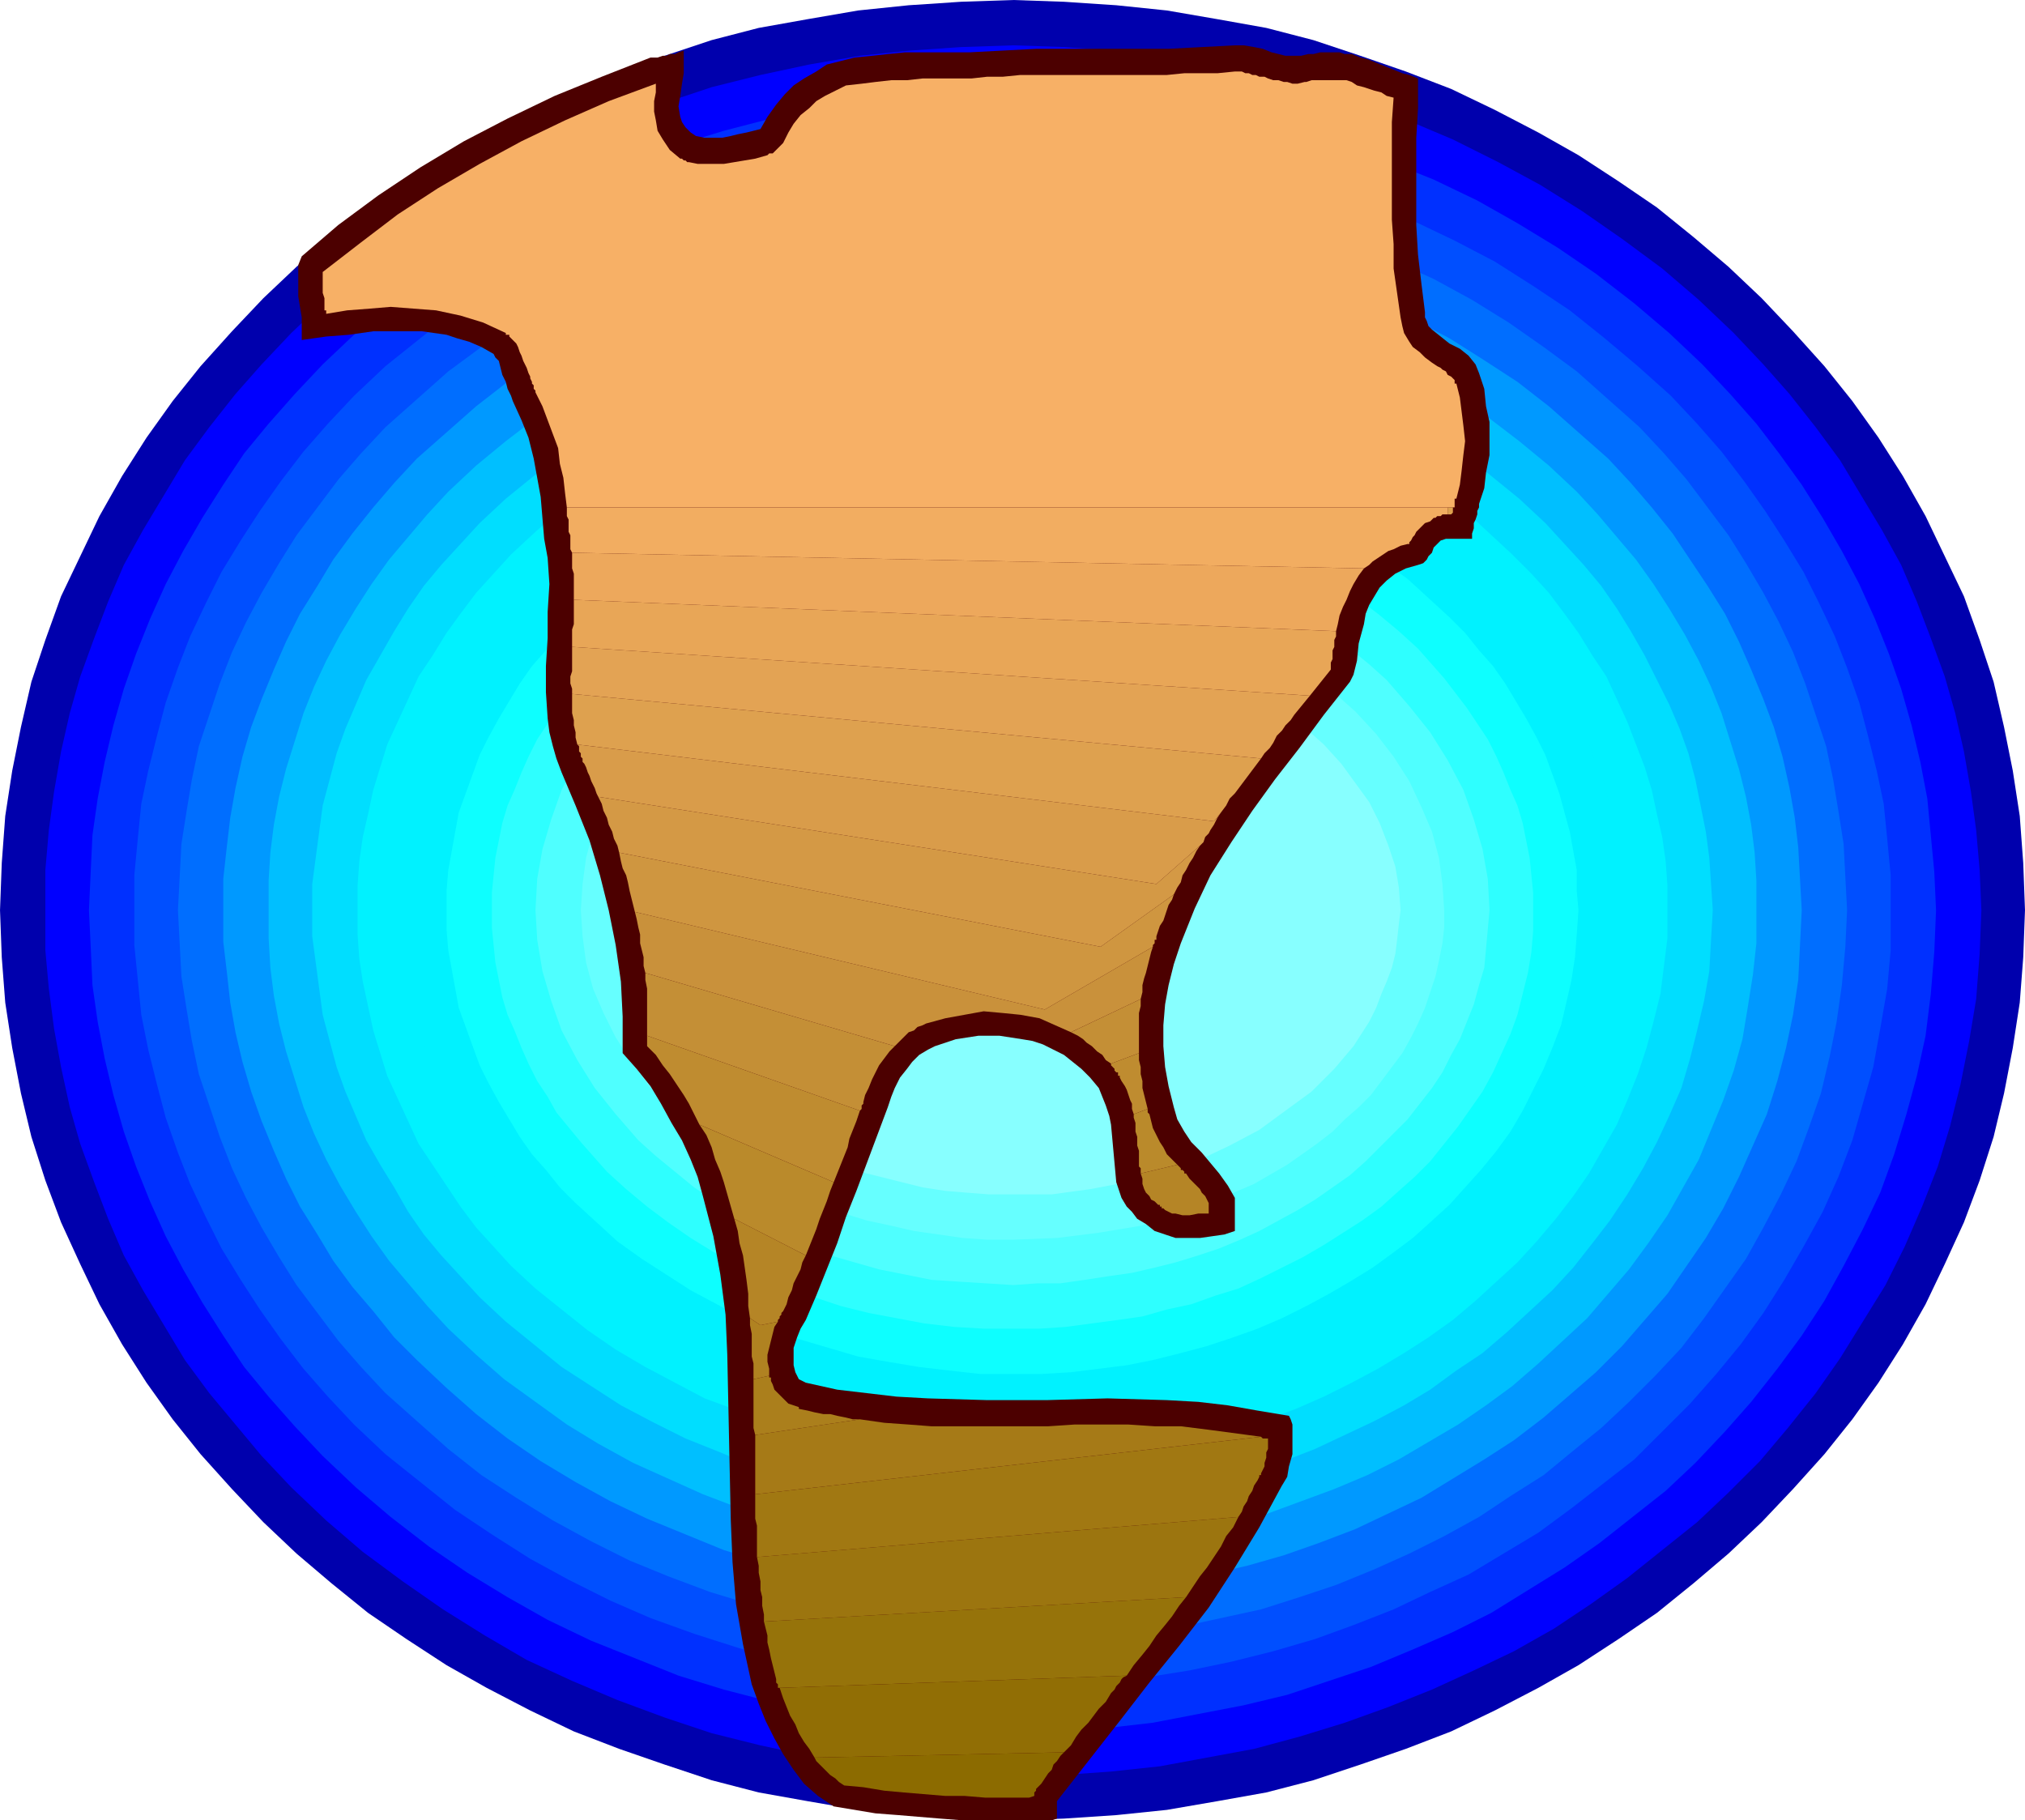 <svg xmlns="http://www.w3.org/2000/svg" width="3.87in" height="3.479in" fill-rule="evenodd" stroke-linecap="round" preserveAspectRatio="none" viewBox="0 0 1161 1044"><style>.pen1{stroke:none}.brush9{fill:#00f2ff}</style><path d="m581 1044 29-1 30-2 29-3 29-5 28-5 27-7 27-9 26-9 26-10 25-12 25-13 23-13 23-15 22-15 21-17 20-17 19-18 18-19 18-20 16-20 15-21 14-22 13-23 11-23 11-24 9-24 8-25 6-25 5-26 4-26 2-26 1-27-1-27-2-27-4-26-5-25-6-26-8-24-9-25-11-23-11-23-13-23-14-22-15-21-16-20-18-20-18-19-19-18-20-17-21-17-22-15-23-15-23-13-25-13-25-12-26-10-26-9-27-9-27-7-28-5-29-5-29-3-30-2-29-1-30 1-30 2-29 3-29 5-28 5-27 7-27 9-26 9-26 10-25 12-25 13-23 13-23 15-22 15-21 17-20 17-19 18-18 19-18 20-16 20-15 21-14 22-13 23-11 23-11 23-9 25-8 24-6 26-5 25-4 26-2 27-1 27 1 27 2 26 4 26 5 26 6 25 8 25 9 24 11 24 11 23 13 23 14 22 15 21 16 20 18 20 18 19 19 18 20 17 21 17 22 15 23 15 23 13 25 13 25 12 26 10 26 9 27 9 27 7 28 5 29 5 29 3 30 2 30 1z" class="pen1" style="fill:#0000ad"/><path d="m994 191-20-19-21-18-23-17-23-16-24-15-24-13-26-13-26-11-27-10-27-9-28-7-28-6-29-5-29-3-29-2-29-1-30 1-29 2-29 3-29 5-28 6-28 7-27 9-27 10-26 11-26 13-24 13-24 15-23 16-23 17-21 18-20 19-17 18-15 17-15 19-14 19-12 20-12 20-11 20-9 21-8 21-8 22-6 21-5 22-4 23-3 22-2 23v46l2 22 3 23 4 22 5 23 6 21 8 22 8 21 9 21 11 20 12 20 12 20 14 19 15 18 15 18 17 18 20 19 21 18 23 17 23 16 24 15 24 14 26 12 26 11 27 10 27 9 28 7 28 6 29 5 29 4 29 2h58l28-2 28-3 27-5 27-5 26-7 26-8 25-9 25-10 24-11 23-11 23-13 21-14 21-15 20-16 20-16 18-17 18-18 16-19 16-20 14-20 13-21 13-21 11-22 10-23 9-23 7-23 6-24 5-25 4-24 2-26 1-25-1-23-2-23-3-22-4-23-5-22-6-21-8-22-8-21-9-21-11-20-12-20-12-20-14-19-15-19-15-17-17-18z" class="pen1" style="fill:#00f"/><path d="m976 209-19-18-20-17-22-17-22-15-23-14-23-13-25-12-25-10-25-10-26-8-27-7-27-6-28-5-27-3-28-2-28-1-29 1-28 2-27 3-28 5-27 6-27 7-26 8-25 10-25 10-25 12-23 13-23 14-22 15-22 17-20 17-19 18-16 17-15 17-14 17-12 18-12 19-11 19-10 19-9 20-8 20-7 20-6 21-5 21-4 21-3 21-1 21-1 22 1 21 1 22 3 21 4 21 5 21 6 21 7 20 8 20 9 20 10 19 11 19 12 19 12 18 14 17 15 17 16 17 19 18 20 17 22 17 22 15 23 14 23 13 25 12 25 10 25 10 26 8 27 7 27 6 28 5 27 3 28 2 29 1 27-1 27-1 26-3 26-5 26-5 25-6 24-8 24-8 24-10 23-10 22-11 21-13 21-13 20-14 19-15 19-15 17-16 17-18 15-17 15-19 14-19 13-20 11-20 11-21 10-21 8-22 7-23 6-22 5-23 3-24 2-24 1-24-1-22-2-21-2-21-4-21-5-21-6-21-7-20-8-20-9-20-10-19-11-19-12-19-13-18-13-17-15-17-16-17z" class="pen1" style="fill:#0030ff"/><path d="m958 227-19-17-19-16-20-16-21-14-22-14-23-12-23-11-24-10-24-10-25-7-25-7-26-6-26-4-27-3-27-2-26-1-27 1-27 2-27 3-26 4-26 6-25 7-25 7-25 10-23 10-24 11-22 12-22 14-21 14-20 16-20 16-18 17-15 16-14 16-13 17-12 17-11 17-11 18-9 18-9 19-7 18-7 20-5 19-5 20-4 19-2 20-2 21v40l2 20 2 20 4 20 5 20 5 19 7 20 7 18 9 19 9 18 11 18 11 17 12 17 13 17 14 16 15 16 18 17 20 16 20 16 21 14 22 14 22 12 24 12 23 10 25 9 25 8 25 7 26 5 26 4 27 4 27 2h52l26-2 25-3 25-4 24-5 24-6 24-7 22-8 23-9 21-10 22-10 20-12 20-12 19-14 18-14 18-14 16-16 16-16 15-17 14-17 13-18 12-19 11-19 11-20 9-20 8-21 6-21 6-21 4-22 4-23 2-22v-43l-2-21-2-20-4-19-5-20-5-19-7-20-7-18-9-19-9-18-11-18-11-17-12-17-13-17-14-16-15-16z" class="pen1" style="fill:#004fff"/><path d="m940 245-18-16-18-16-19-14-20-14-21-13-22-12-22-10-22-10-24-9-23-7-25-6-24-6-25-4-25-3-26-2h-51l-26 2-25 3-25 4-24 6-25 6-23 7-24 9-22 10-22 10-22 12-21 13-20 14-19 14-18 16-18 16-14 15-13 15-12 16-12 16-10 16-10 17-9 17-8 17-7 18-6 18-6 18-4 19-3 18-3 19-1 19-1 19 1 19 1 19 3 19 3 18 4 19 6 18 6 18 7 18 8 17 9 17 10 17 10 16 12 16 12 16 13 15 14 15 18 16 18 16 19 15 20 13 21 13 22 12 22 11 22 9 24 9 23 7 25 7 24 5 25 4 25 3 26 2 26 1 24-1 24-2 24-2 24-4 23-5 23-5 22-7 21-7 22-9 20-9 20-10 20-11 18-12 19-12 17-14 16-13 16-15 15-15 15-16 13-17 12-17 12-17 10-18 10-19 9-19 7-19 7-20 5-21 4-20 3-21 2-22 1-21-1-19-1-19-3-19-3-18-4-19-6-18-6-18-7-18-8-17-9-17-10-17-10-16-12-16-12-16-13-15-14-15z" class="pen1" style="fill:#006eff"/><path d="m922 263-17-15-17-15-18-14-20-13-19-12-21-11-21-10-21-9-22-9-23-7-23-6-23-5-24-4-24-3-24-1-24-1-25 1-24 1-24 3-24 4-23 5-23 6-23 7-22 9-22 9-21 10-20 11-20 12-19 13-18 14-17 15-17 15-13 14-12 14-12 15-11 15-9 15-10 16-8 16-7 16-7 17-6 16-5 17-4 18-3 17-2 17-2 18v36l2 17 2 18 3 17 4 17 5 17 6 17 7 17 7 16 8 16 10 16 9 15 11 15 12 14 12 15 13 13 17 16 17 15 18 14 19 13 20 12 20 11 21 10 22 9 22 9 23 7 23 6 23 5 24 4 24 3 24 1 25 1 23-1 23-1 22-3 23-3 21-5 22-5 21-6 20-7 21-8 19-9 19-9 18-11 18-11 17-11 17-13 15-13 15-13 15-15 13-15 13-15 11-16 11-16 10-17 9-18 8-18 8-18 6-19 5-19 4-19 3-20 1-20 1-20-1-18-1-18-2-17-3-17-4-18-5-17-6-16-7-17-7-16-8-16-10-16-10-15-10-15-12-15-12-14-13-14z" class="pen1" style="fill:#09f"/><path d="m904 282-16-15-17-14-17-13-18-13-18-11-20-11-20-9-20-9-21-7-21-7-22-6-22-5-23-3-22-3-23-2h-47l-23 2-22 3-23 3-22 5-22 6-21 7-21 7-20 9-20 9-20 11-18 11-18 13-17 13-17 14-16 15-12 13-11 13-11 13-10 14-9 14-9 15-8 15-7 15-6 15-5 16-5 16-4 16-3 16-2 16-1 16v33l1 17 2 16 3 16 4 16 5 16 5 16 6 15 7 15 8 15 9 15 9 14 10 14 11 13 11 13 12 13 16 15 16 14 18 13 18 13 18 11 20 11 20 9 20 9 21 8 21 6 22 6 22 5 23 4 22 2 23 2h45l22-2 21-2 21-3 21-4 20-5 20-6 19-7 19-7 19-8 18-9 17-10 17-10 16-11 15-11 15-13 14-13 14-13 12-14 12-14 11-15 11-16 9-16 9-16 7-17 7-17 6-17 5-18 3-18 3-19 2-18v-36l-1-16-2-16-3-16-4-16-5-16-5-16-6-15-7-15-8-15-9-15-9-14-10-14-11-13-11-13-12-13z" class="pen1" style="fill:#00bfff"/><path d="m886 300-15-14-16-13-16-13-17-11-18-11-18-10-19-9-19-8-19-7-21-7-20-5-21-5-21-3-22-3-22-1-21-1-22 1-22 1-22 3-21 3-21 5-20 5-21 7-19 7-20 8-18 9-19 10-17 11-17 11-16 13-16 13-15 14-11 12-11 12-10 12-9 13-8 13-8 14-8 14-6 14-6 14-5 14-4 15-4 15-2 15-2 15-2 15v30l2 15 2 15 2 15 4 15 4 15 5 14 6 14 6 14 8 14 8 13 8 14 9 13 10 12 11 12 11 12 15 14 16 13 16 13 17 11 17 11 19 10 18 9 20 8 19 8 21 6 20 5 21 5 21 3 22 3 22 1 22 1 20-1 20-1 20-2 20-3 20-4 19-5 18-5 18-6 18-7 17-8 17-8 17-9 15-9 15-11 15-10 14-12 13-12 13-12 12-13 11-14 10-13 10-15 9-15 8-15 7-15 7-16 5-17 4-16 4-17 3-17 1-18 1-17-1-15-1-15-2-15-3-15-3-15-4-15-5-14-6-14-7-14-7-14-8-14-8-13-9-13-10-12-11-12-11-12z" class="pen1" style="fill:#00deff"/><path d="m867 318-14-13-14-13-15-11-16-11-17-10-17-10-17-8-19-8-18-6-19-6-20-6-19-4-20-3-20-2-21-2h-41l-21 2-20 2-20 3-20 4-19 6-19 6-18 6-19 8-17 8-17 10-17 10-16 11-15 11-15 13-14 13-10 11-10 11-9 12-8 11-8 13-8 12-6 13-6 13-6 13-4 13-4 13-3 14-3 13-2 14-1 14v28l1 14 2 13 3 14 3 14 4 13 4 13 6 13 6 13 6 13 8 12 8 12 8 12 9 12 10 11 10 11 14 13 15 12 15 12 16 11 17 10 17 9 17 9 19 7 18 7 19 6 19 5 20 4 20 4 20 2 21 2h40l19-2 19-2 18-2 18-4 18-4 17-5 18-6 16-6 16-7 16-8 15-8 15-9 14-9 14-10 13-11 12-11 12-11 11-12 11-13 10-13 9-13 8-14 8-14 6-14 6-15 5-15 4-15 4-16 2-16 2-16v-30l-1-14-2-14-3-13-3-14-4-13-5-13-5-13-6-13-6-13-8-12-8-13-8-11-9-12-10-11-11-11z" class="pen1 brush9"/><path d="m849 336-13-12-13-12-15-11-14-10-16-9-16-9-16-8-17-7-18-6-18-6-18-5-18-3-19-4-19-2-19-1-19-1-20 1-19 1-19 2-19 4-18 3-19 5-17 6-18 6-17 7-16 8-16 9-16 9-15 10-14 11-13 12-13 12-10 10-9 10-8 11-8 11-7 11-7 11-6 12-6 11-4 12-5 12-3 12-3 13-3 12-1 13-1 12-1 13 1 12 1 13 1 13 3 12 3 12 3 13 5 12 4 12 6 11 6 12 7 11 7 11 8 11 8 11 9 10 10 10 13 12 13 12 14 11 15 10 16 9 16 9 16 8 17 7 18 6 17 6 19 5 18 3 19 4 19 2 19 1 20 1 17-1 18-1 18-2 17-2 17-4 16-4 17-4 16-5 15-6 15-7 15-7 14-7 14-8 13-9 13-9 12-10 11-10 12-11 10-11 10-11 9-12 8-12 8-13 7-13 6-13 6-14 5-13 3-14 4-15 2-14 1-15 1-15-1-13-1-12-1-13-3-12-3-13-3-12-5-12-4-12-6-11-6-12-7-11-7-11-8-11-8-11-9-10-10-10z" class="pen1 brush9"/><path d="m831 354-12-11-12-11-14-10-14-10-14-8-15-8-15-8-16-6-16-6-17-5-17-5-17-3-18-3-17-2-18-2h-37l-18 2-17 2-18 3-17 3-17 5-17 5-16 6-16 6-15 8-15 8-14 8-14 10-14 10-12 11-12 11-9 9-8 10-8 9-7 10-6 10-6 10-6 11-5 10-4 11-4 11-4 11-2 11-2 11-2 11-1 12v22l1 12 2 11 2 11 2 11 4 11 4 11 4 11 5 10 6 11 6 10 6 10 7 10 8 9 8 10 9 9 12 11 12 11 14 10 14 9 14 9 15 8 15 8 16 6 16 6 17 5 17 5 17 3 18 3 17 2 18 2h35l17-1 16-2 16-2 15-3 16-4 15-4 15-5 14-5 14-6 14-7 13-7 12-7 13-8 11-8 12-9 10-9 11-10 9-10 9-10 9-11 8-11 7-12 6-12 6-12 5-12 5-13 3-13 3-13 2-13 1-13 1-14-1-11v-12l-2-11-2-11-3-11-3-11-4-11-4-11-5-10-6-11-6-10-6-10-7-10-8-9-8-10-9-9z" class="pen1" style="fill:#0dffff"/><path d="m813 372-11-10-12-10-12-9-13-9-13-8-14-8-14-7-15-6-15-5-15-5-16-4-16-3-16-3-17-2-17-1-16-1-17 1-17 1-17 2-16 3-16 3-16 4-15 5-15 5-15 6-14 7-14 8-13 8-13 9-12 9-12 10-11 10-15 17-14 17-5 9-6 9-5 10-4 9-4 10-4 9-3 10-2 10-2 10-1 10-1 10v20l1 10 1 10 2 10 2 10 3 10 4 9 4 10 4 9 5 10 6 9 5 9 14 17 15 17 11 10 12 10 12 9 13 9 13 8 14 8 14 6 15 7 15 5 15 5 16 4 16 3 16 3 17 2 17 1h32l15-1 15-2 15-2 14-2 14-4 14-3 14-5 13-4 13-6 12-6 12-6 12-7 11-7 11-7 11-8 10-9 9-8 9-9 8-10 8-10 7-10 7-10 6-11 5-11 5-11 4-11 3-12 3-12 2-12 1-12v-22l-1-10-1-10-2-10-2-10-3-10-4-9-4-10-4-9-5-10-6-9-6-9-13-17-15-17z" class="pen1" style="fill:#2effff"/><path d="m795 390-10-9-11-9-11-9-12-8-12-7-13-7-13-6-14-6-14-5-14-4-14-4-15-3-15-3-16-1-15-1-15-1-16 1-16 1-15 1-15 3-15 3-14 4-14 4-14 5-14 6-13 6-13 7-12 7-12 8-11 9-11 9-10 9-13 15-12 15-10 16-9 17-6 17-5 17-3 17-1 18 1 17 3 18 5 17 6 17 9 17 10 16 12 15 13 15 10 9 11 9 11 9 12 8 12 7 13 7 13 6 14 6 14 5 14 4 14 4 15 3 15 3 15 1 16 1 16 1 14-1h13l14-2 13-2 14-2 13-3 12-3 13-4 12-4 12-5 11-5 11-6 11-6 10-6 10-7 10-7 9-8 8-8 8-8 8-8 7-9 7-9 6-9 5-10 5-9 4-10 4-10 3-11 3-10 1-11 1-11 1-11-1-18-3-17-5-17-6-17-9-17-10-16-12-15-13-15z" class="pen1" style="fill:#4fffff"/><path d="m777 408-9-8-10-9-10-7-11-8-12-6-11-7-12-5-13-5-12-5-13-4-14-3-13-3-14-2-14-2-14-1h-29l-14 1-14 2-14 2-13 3-14 3-13 4-13 5-12 5-12 5-12 7-11 6-11 8-10 7-10 9-9 8-12 13-10 13-9 14-7 15-6 14-4 15-2 15-1 15 1 15 2 15 4 15 6 14 7 14 9 14 10 14 12 12 9 9 10 8 10 8 11 8 11 6 12 7 12 5 12 5 13 5 13 4 14 3 13 3 14 2 14 2 14 1h15l25-1 24-3 24-4 23-7 21-8 21-9 19-11 17-12 9-7 7-7 8-7 7-7 6-8 6-8 6-8 5-9 4-8 4-9 3-9 3-9 2-9 2-10 1-9v-10l-1-15-2-15-4-15-6-14-7-15-9-14-10-13-12-13z" class="pen1" style="fill:#6ff"/><path d="m759 427-9-8-8-8-10-7-10-6-10-6-10-6-11-5-11-5-12-4-12-3-12-3-12-3-13-2-13-1-12-1h-27l-13 1-12 1-13 2-12 3-12 3-12 3-12 4-11 5-11 5-10 6-11 6-9 6-10 7-9 8-8 8-10 11-9 11-7 11-6 12-5 13-4 12-2 12v25l2 13 4 12 5 12 6 12 7 12 9 11 10 11 8 8 9 8 10 7 9 6 11 6 10 6 11 5 11 5 12 4 12 3 12 3 12 3 13 2 12 1 13 1h36l22-3 21-4 21-5 19-7 19-9 17-9 15-11 15-11 13-13 11-13 9-14 4-8 3-8 3-7 3-8 2-8 1-8 1-9 1-8-1-13-2-12-4-12-5-13-6-12-8-11-8-11-10-11z" class="pen1" style="fill:#87ffff"/><path d="m735 852 3-5 1-6 2-7v-17l-1-3-1-2-18-3-17-3-17-2-18-1-34-1-35 1h-34l-34-1-18-1-17-2-17-2-18-4-4-2-2-4-1-4v-10l2-6 2-5 3-5 6-14 6-15 6-15 5-15 6-15 6-16 6-16 6-16 2-6 2-5 3-6 4-5 3-4 4-4 5-3 4-2 12-4 13-2h12l13 2 6 1 6 2 6 3 6 3 5 4 5 4 5 5 5 6 2 5 2 5 2 6 1 5 1 11 1 11 1 11 3 9 3 5 3 3 3 4 5 3 5 4 6 2 6 2h14l7-1 7-1 6-2v-19l-4-7-5-7-5-6-5-6-6-6-4-6-4-7-2-7-3-12-2-11-1-12v-12l1-12 2-11 3-12 4-12 8-20 9-19 12-19 12-18 13-18 14-18 14-19 15-19 2-4 2-8 1-10 3-11 1-6 2-5 3-5 3-5 4-4 5-4 6-3 7-2 3-1 2-2 1-2 2-2 1-3 2-2 2-2 3-1h15v-3l1-3v-3l1-2 1-3v-2l1-2v-2l3-9 1-9 2-10v-19l-2-9-1-10-3-9-2-5-4-5-5-4-6-3-5-4-5-4-2-2-1-3-1-2v-3l-2-16-2-17-1-17V79l1-17V45l-5-2-4-1-5-2-5-2-5-2-5-2-4-1-5-2h-4l-3-1h-11l-4 1h-3l-4 1h-9l-4-1-4-1-5-2-5-1-6-1h-5l-19 1-19 1h-76l-19 1-19 1h-37l-10 1-9 1-10 1-8 2-8 2-6 4-7 4-6 4-5 5-5 6-5 7-4 7-4 1-4 1-5 1-4 1-5 1h-10l-5-1-3-2-3-3-2-3-1-3-1-6 1-6 1-7 1-6V29l-3 1-2 1h-3l-2 1h-2l-3 1h-4l-28 11-27 11-27 13-25 13-25 15-24 16-23 17-21 18-2 5v18l1 6 1 6v13l14-2 13-1 14-2h28l14 2 6 2 7 2 7 3 7 4 1 2 2 2 1 4 1 4 2 4 1 4 2 4 1 3 5 11 4 10 3 12 2 11 2 11 1 12 1 12 2 11 1 15-1 16v15l-1 16v15l1 15 1 8 2 8 2 7 3 8 8 19 8 20 6 20 5 20 4 20 3 21 1 20v21l8 9 8 10 6 10 6 11 6 10 5 11 4 10 3 11 6 23 4 22 3 23 1 23 1 48 1 47 1 24 2 24 4 23 5 23 4 11 4 10 5 10 5 9 6 9 6 8 8 7 9 6 12 2 12 2 13 1 12 1 12 1 13 1h51l3-1v-10l18-23 18-23 17-22 17-21 17-22 15-23 14-23 13-24z" class="pen1" style="fill:#4c0000"/><path d="m484 1024 11 1 12 2 11 1 12 1 12 1h11l12 1h25l3-1v-2l1-1v-1l1-1 2-2 2-3 2-3 2-2 1-3 2-2 2-3 2-2-143 3 1 2 2 2 2 2 2 2 2 2 3 2 2 2 3 2z" class="pen1" style="fill:#8c6b00"/><path d="m467 1008 143-3 4-4 3-5 3-4 4-4 3-4 3-4 4-4 3-5 1-1 1-1 1-2 1-1 1-1 1-2 1-1 2-1-199 7 2 6 2 5 2 5 3 5 2 5 3 5 3 4 3 5z" class="pen1" style="fill:#916e05"/><path d="M445 963v2l1 1v2h1l199-7 4-6 5-6 4-5 4-6 5-6 4-5 4-6 4-5-242 14 1 4 1 4v4l1 4 1 5 1 4 1 4 1 4z" class="pen1" style="fill:#96730a"/><path d="m438 930 242-14 4-6 4-6 4-5 4-6 4-6 3-6 4-5 3-6-276 23 1 5v4l1 5v5l1 4v5l1 5v4z" class="pen1" style="fill:#9c750f"/><path d="m434 893 276-23 2-3 1-3 2-3 1-3 2-3 1-3 2-3 1-2v-1h1v-1l1-2 1-2v-2l1-3v-3l1-2v-6h-3l-1-1-290 33v14l1 4v18z" class="pen1" style="fill:#a17812"/><path d="M433 830v27l290-33-15-2-15-2-16-2h-15l-15-1h-31l-15 1h-67l-13-1-14-1-14-2-60 9v7z" class="pen1" style="fill:#a67a17"/><path d="m433 823 60-9h-4l-4-1-5-1-4-1h-4l-5-1-4-1-5-1v-1l-3-1-3-1-2-2-2-2-2-2-2-2-1-3-1-2v-2h-1v-1l-9 2v28l1 4z" class="pen1" style="fill:#ab7f1c"/><path d="M430 756v4l1 5v13l1 4v9l9-2v-4l-1-4v-4l1-4 1-4 1-4 1-4 2-3-10 2-6-4z" class="pen1" style="fill:#b08221"/><path d="M664 691h1v1h1v1h1l1 1 2 1 2 1h2l4 1h4l5-1h6v-6l-1-2-1-2-2-2-1-2-2-2-2-2-2-2-2-3h-1v-1l-1-1h-1v-1l-1-1-1-1-21 5 1 3v3l1 3 1 2 2 2 1 2 2 1 2 2zm-234 65 6 4 10-2v-1l1-1v-1l1-1v-1l1-1 2-4 1-4 2-4 1-4 2-4 2-4 1-4 2-4-41-21 2 7 1 7 2 7 1 7 1 7 1 8v7l1 7z" class="pen1" style="fill:#b58526"/><path d="m401 645 4 6 3 7 2 7 3 7 2 6 2 7 2 7 2 7 41 21 2-5 2-5 2-5 2-6 2-5 2-5 2-6 2-5-77-33zm252 15v9l1 1v3l21-5-3-3-3-3-2-4-2-3-2-4-2-4-1-4-1-4v1-1l-1-1v-2l-8 3v2l1 3v5l1 3v5l1 3z" class="pen1" style="fill:#ba8a2b"/><path d="M641 616v1h1v1l1 2 2 3 1 2 1 3 1 3 1 2v3l1 3 8-3-1-4-1-4-1-4v-4l-1-4v-4l-1-4v-4l-16 6v1l1 1 1 1v1l1 1h1v1zm-270-22v6l5 5 4 6 4 5 4 6 4 6 3 5 3 6 3 6 77 33 2-5 2-5 2-5 2-5 1-5 2-5 2-5 2-6-122-43z" class="pen1" style="fill:#bf8c30"/><path d="M370 558v4l1 5v27l122 43 1-1v-2l1-1v-1l1-4 2-4 2-5 2-4 2-4 3-4 3-4 3-3-143-42zm267 52 16-6v-23l1-4v-4l-40 19 4 2 3 2 2 2 3 2 3 3 3 2 2 3 3 2z" class="pen1" style="fill:#c48f36"/><path d="m599 579-235-56 1 4 1 5 1 4v5l1 4 1 4v5l1 4 143 42 2-2 2-2 2-2 2-2 3-1 2-2 3-1 2-1v1-1h1-1l11-3 11-2 11-2 11 1 10 1 11 2 9 4 9 4 40-19 1-4v-4l1-4 1-3 1-4 1-4 1-4 1-3-62 36z" class="pen1" style="fill:#c9913b"/><path d="m631 543-276-54 1 5 1 4 2 4 1 4 1 5 1 4 1 4 1 4 235 56 62-36v-1l1-1v-2h1v-2l1-3 1-3 2-3 1-3 1-3 1-3 2-3 1-3-42 30z" class="pen1" style="fill:#cf9640"/><path d="m663 507-320-50 2 4 1 4 2 4 1 4 2 4 1 4 2 4 1 4 276 54 42-30 2-4 2-3 1-4 2-3 2-4 2-3 2-4 2-3-25 22z" class="pen1" style="fill:#d49945"/><path d="m331 427 1 1v3l1 1v2l1 1v2l1 1 1 2 1 3 1 2 1 3 1 2 1 2 1 3 1 2 320 50 25-22 2-2 1-3 2-2 1-2 2-3 1-2 1-2 2-3-4 5-365-44z" class="pen1" style="fill:#d99c4a"/><path d="M830 295h2l1-1v-3h-3v4zM328 398v11l1 4v3l1 4v3l1 4 365 44 4-5 3-4 2-4 3-3 3-4 3-4 3-4 3-4 3-4-395-37z" class="pen1" style="fill:#dea14f"/><path d="M328 371v14l-1 3v4l1 3v3l395 37 2-3 3-3 2-3 2-4 3-3 2-3 3-3 2-3 9-11-423-28z" class="pen1" style="fill:#e3a354"/><path d="M329 344v14l-1 3v10l423 28 12-15v-4l1-2v-5l1-2v-4l1-2v-3l-437-18z" class="pen1" style="fill:#e8a657"/><path d="M328 317v9l1 3v15l437 18 1-4 1-5 2-5 2-4 2-5 2-4 3-5 3-4-454-9z" class="pen1" style="fill:#eda85c"/><path d="M325 291v5l1 2v7l1 2v8l1 2 454 9 3-2 2-2 3-2 3-2 3-2 3-1 4-2 4-1h1v-1l1-1 1-2 1-1 1-2 2-2 1-1 2-2 3-1 2-2h1l1-1h2l1-1h3v-4H325z" class="pen1" style="fill:#f2ad61"/><path d="M290 191v1h2v1l1 1 1 1 2 2 1 2 1 3 1 2 1 3 2 4 1 3 1 2v1l1 2v1l1 1v2l1 1v1l4 8 3 8 3 8 3 8 1 9 2 8 1 9 1 8h509v-2 1-4h1l2-8 1-8 1-9 1-8-1-9-1-8-1-8-2-8h-1v-2l-1-1-1-1-2-1-1-2-2-1-1-1-2-1-3-2-4-3-3-3-4-3-2-3-3-5-1-4-1-5-2-14-2-14v-14l-1-14V70l1-14-4-1-3-2-4-1-3-1-3-1-4-1-3-2-3-1h-20l-3 1h-1l-4 1h-3l-3-1h-2l-3-1h-3l-3-1-2-1h-3l-2-1h-2l-2-1h-2l-2-1h-4l-10 1h-19l-10 1h-84l-10 1h-9l-9 1h-28l-9 1h-9l-9 1-8 1-9 1-6 3-6 3-5 3-4 4-5 4-4 5-3 5-3 6-1 1-1 1-1 1-1 1-1 1-1 1h-2l-1 1-7 2-6 1-6 1-6 1h-15l-5-1h-1l-1-1h-1l-1-1h-1l-6-5-4-6-3-5-1-6-1-5v-6l1-5v-5l-27 10-25 11-25 12-24 13-24 14-23 15-21 16-22 17v12l1 3v7h1v2l12-2 13-1 12-1 13 1 13 1 14 3 13 4 13 6z" class="pen1" style="fill:#f7b066"/></svg>
